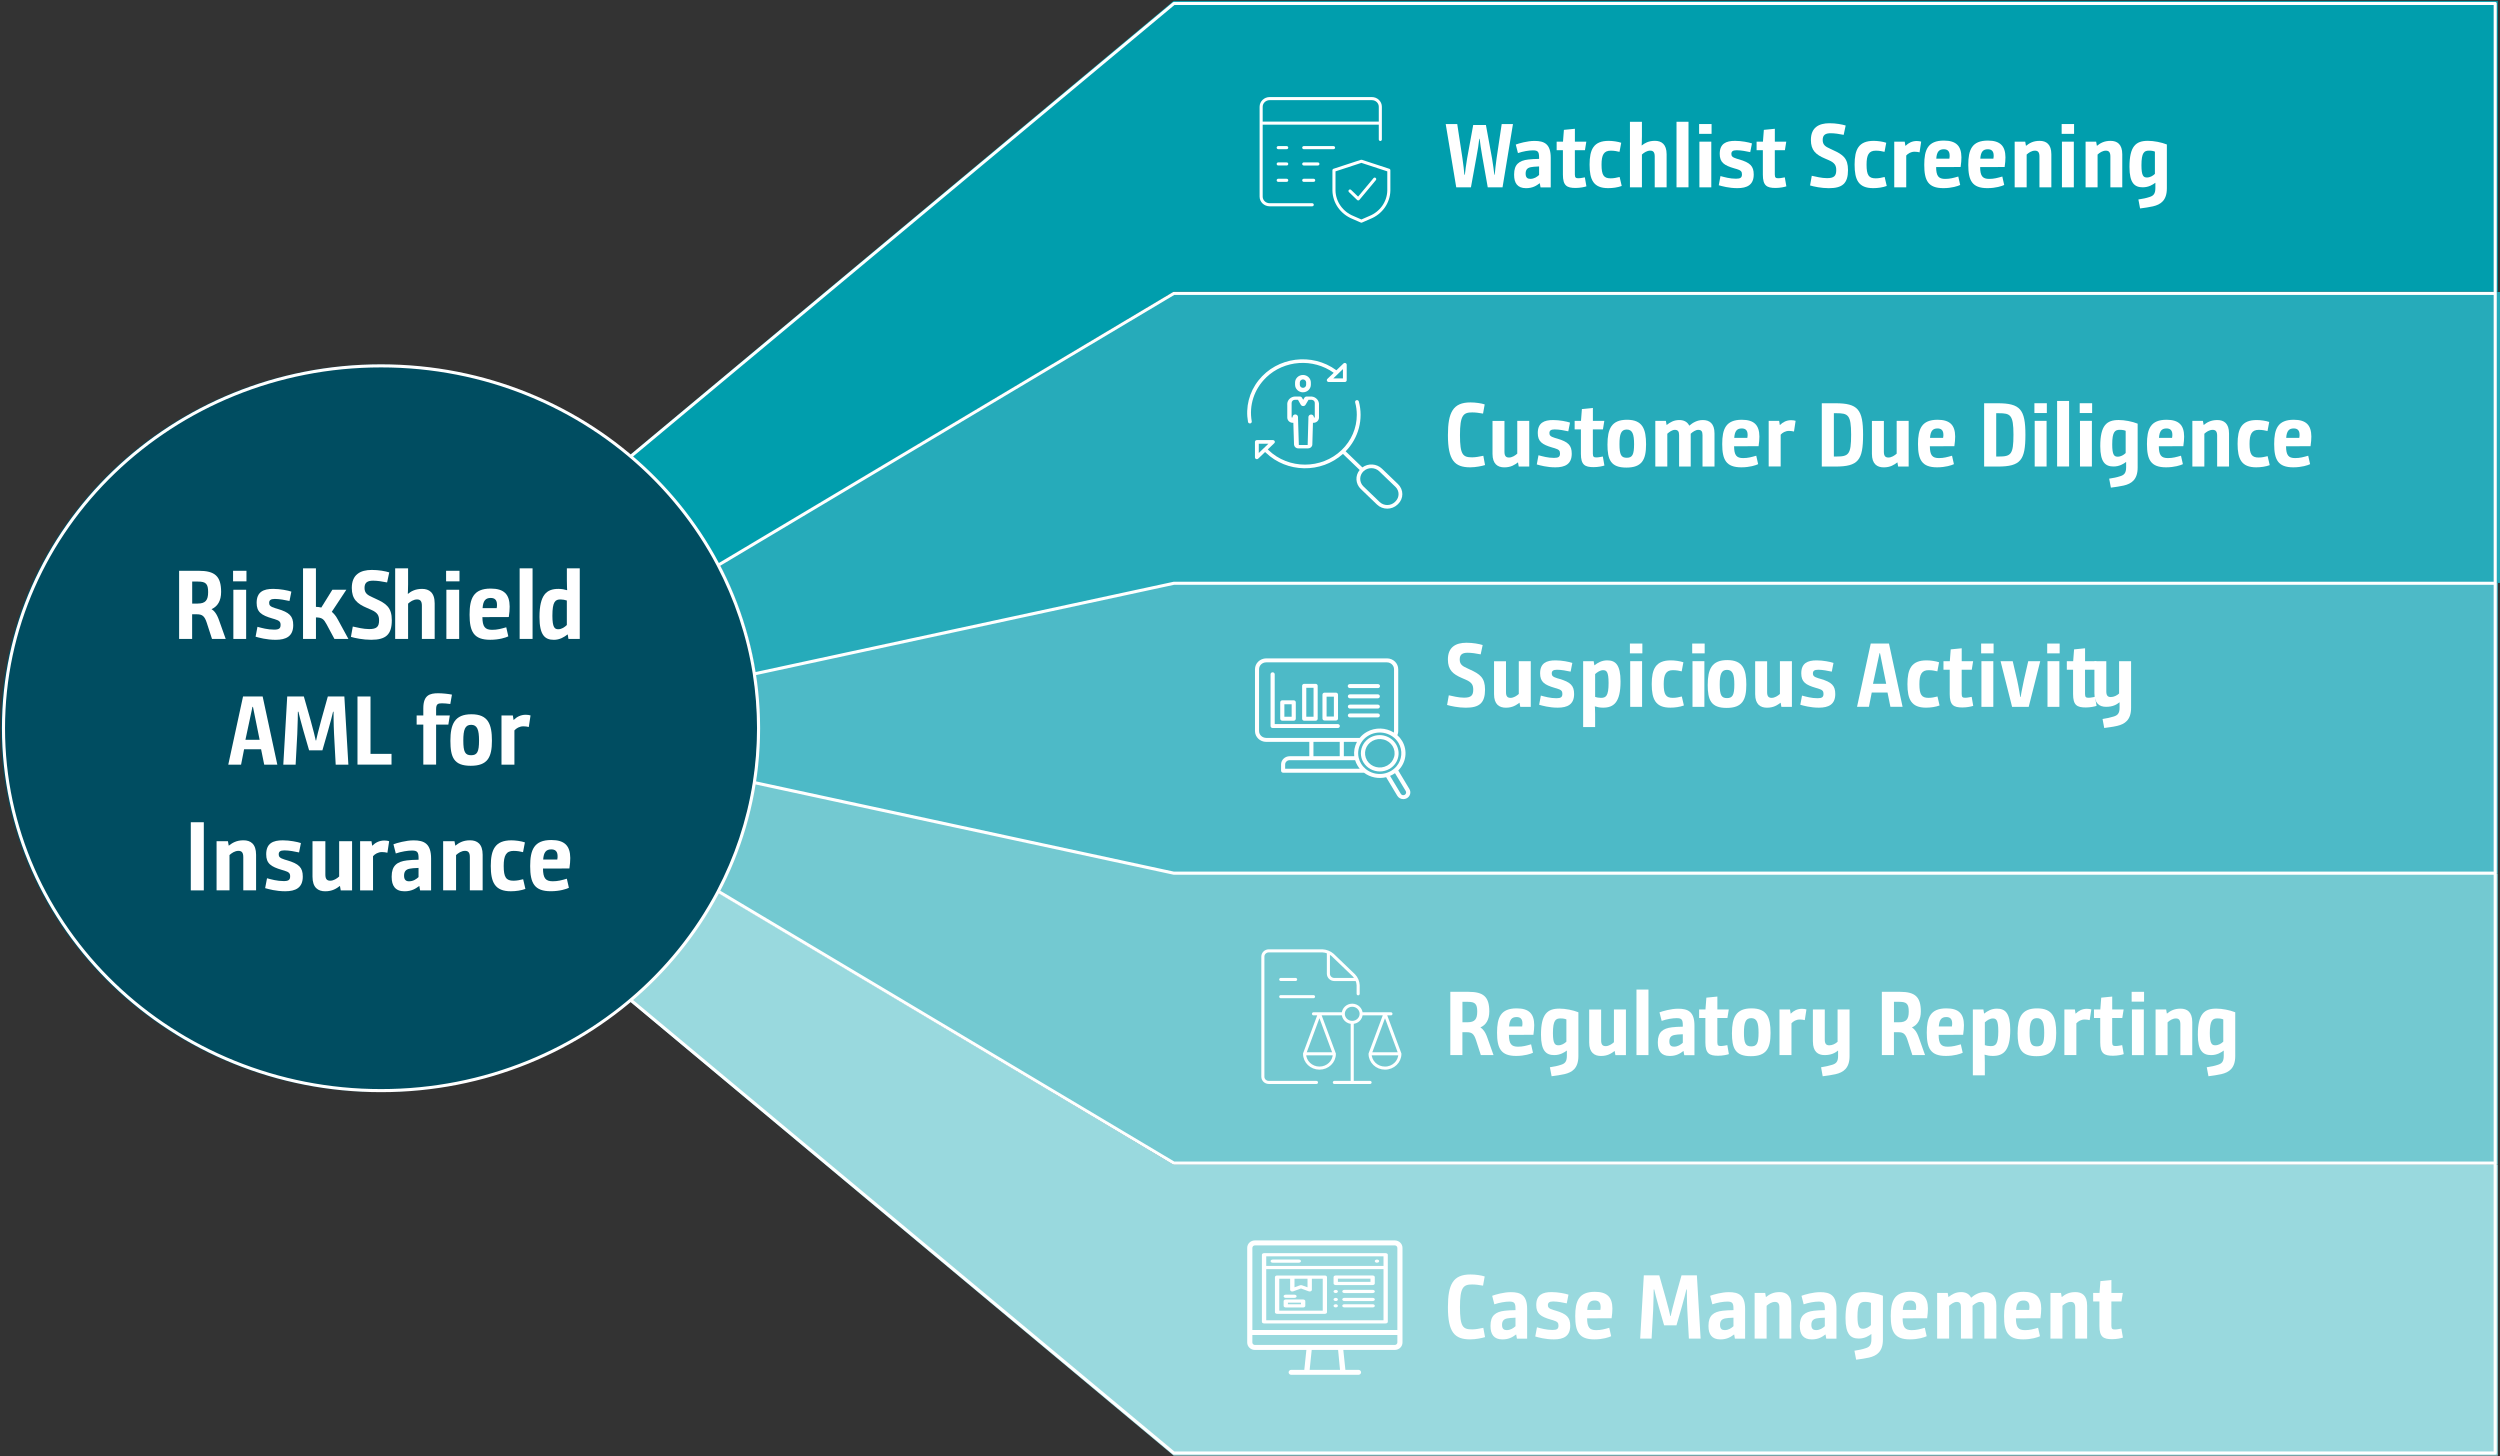 <?xml version="1.0" encoding="UTF-8"?>
<svg id="Layer_1" data-name="Layer 1" xmlns="http://www.w3.org/2000/svg" xmlns:xlink="http://www.w3.org/1999/xlink" viewBox="0 0 802.96 467.8">
  <rect x="0" y="0" width="802.96" height="467.8" fill="#333333" stroke="none"/>
  <defs>
    <style>
      .cls-1 {
        fill: #26abba;
      }

      .cls-2 {
        fill: #fff;
      }

      .cls-3 {
        stroke: #fff;
        stroke-linecap: round;
        stroke-linejoin: round;
        stroke-width: .99px;
      }

      .cls-3, .cls-4, .cls-5, .cls-6 {
        fill: none;
      }

      .cls-7 {
        fill: #99d9de;
      }

      .cls-4 {
        isolation: isolate;
      }

      .cls-8 {
        fill: #4dbac7;
      }

      .cls-9 {
        fill: #73c9d1;
      }

      .cls-6 {
        clip-path: url(#clippath);
      }

      .cls-10 {
        fill: #009ead;
      }

      .cls-11 {
        fill: #004d61;
      }
    </style>
    <clipPath id="clippath">
      <rect class="cls-5" width="802.96" height="467.8"/>
    </clipPath>
  </defs>
  <g class="cls-6">
    <g>
      <path class="cls-11" d="m243.31,233.9c0,64.51-54.4,116.82-121.51,116.82S.28,298.41.28,233.9s54.4-116.82,121.51-116.82,121.51,52.3,121.51,116.82"/>
      <path class="cls-7" d="m376.97,374.08h425.29v93.45h-425.29l-174.8-146.02c11.56-9.81,21.16-21.69,28.17-35.05l146.63,87.61h0Z"/>
      <path class="cls-9" d="m376.97,280.63h425.29v93.45h-425.29l-146.63-87.61c5.68-10.82,9.67-22.61,11.61-35.04l135.02,29.2h0Z"/>
      <path class="cls-8" d="m376.97,187.17h425.29v93.45h-425.29l-135.02-29.2c.9-5.72,1.36-11.57,1.36-17.52s-.46-11.81-1.36-17.52l135.02-29.2h0Z"/>
      <path class="cls-1" d="m377.66,93.78h425.29v93.45h-425.29l-135.02,29.2c-1.94-12.43-5.93-24.22-11.61-35.04l146.63-87.61h0Z"/>
      <path class="cls-10" d="m376.97.27h425.29v93.45h-425.29l-146.63,87.61c-7.01-13.35-16.61-25.24-28.17-35.04L376.97.27Z"/>
      <path class="cls-3" d="m433.6,61.34l2.64,2.54,5.29-6.35m-1.55,12.31l-2.72,1.19-2.72-1.19c-3.62-1.47-6-4.84-6.09-8.6v-6.56l8.81-2.89,8.81,2.89v6.56c-.09,3.77-2.47,7.14-6.09,8.6Zm-21.24-11.93h3.19m-3.19-5.25h4.55m-4.55-5.24h9.57m-17.77,10.49h2.73m-2.73-5.25h2.73m-2.73-5.24h2.73m-8.2-7.87h38.27m0,5.24v-10.5c0-1.45-1.22-2.62-2.74-2.62h-32.8c-1.51,0-2.74,1.18-2.74,2.62v28.86c0,1.45,1.22,2.62,2.74,2.62h13.67m-10.12,254.34h10.53m-10.53-5.52h4.78m10.53-8.73v6.9c0,1.01.86,1.84,1.91,1.84h7.19m-12.93,33.06h-15.31c-1.06,0-1.91-.82-1.91-1.84v-38.58c0-1.02.86-1.84,1.91-1.84h17.22c1.21.06,2.36.52,3.27,1.3l6.86,6.59c.81.87,1.29,1.97,1.35,3.14v2.76m3.83,19.28c0,2.54,2.14,4.59,4.79,4.59s4.78-2.06,4.78-4.59h-9.57Zm9.57,0l-4.78-12.86-4.79,12.86m-11.48,0c0,2.54-2.14,4.59-4.78,4.59s-4.78-2.06-4.78-4.59h9.57-.01Zm0,9.19h11.48m-18.18-22.04h9.57m5.74,0h9.57m-15.31,0c0,1.52,1.28,2.76,2.87,2.76s2.87-1.24,2.87-2.76-1.29-2.76-2.87-2.76-2.87,1.23-2.87,2.76Zm-12.44,12.85l4.78-12.86,4.78,12.86m5.75-10.1v19.29M377.02,1.12h424.4v93.11h-424.4l-146.33,87.29c-7-13.31-16.58-25.15-28.11-34.92L377.02,1.12Zm424.4,93.11h-424.4l-146.33,87.29c5.67,10.78,9.64,22.53,11.59,34.92l134.74-29.1h424.4v-93.11h0Zm0,93.11h-424.4l-134.74,29.1c.89,5.69,1.36,11.53,1.36,17.46s-.46,11.76-1.36,17.46l134.74,29.1h424.4v-93.11h0Zm0,93.11h-424.4l-134.74-29.1c-1.94,12.39-5.91,24.13-11.59,34.92l146.33,87.29h424.4v-93.11Zm0,93.12h-424.4l-146.33-87.29c-7,13.31-16.58,25.15-28.11,34.92l174.43,145.49h424.4v-93.11h.01ZM243.64,233.9c0,64.28-54.29,116.39-121.26,116.39S1.12,298.18,1.12,233.9s54.29-116.39,121.26-116.39,121.26,52.11,121.26,116.39h0Z"/>
      <path class="cls-2" d="m447.98,431.98h-44.91c-.44,0-.83-.37-.83-.8v-2.4h46.57v2.4c0,.43-.39.8-.83.8m-17.58,7.99h-9.76l.66-6.39h8.48l.61,6.39h.01Zm-27.33-39.97h44.91c.44,0,.83.37.83.8v26.38h-46.57v-26.38c0-.43.39-.8.83-.8m44.91-1.6h-44.91c-1.39,0-2.49,1.07-2.49,2.4v30.38c0,1.33,1.11,2.4,2.49,2.4h16.52l-.67,6.39h-4.21c-.44,0-.83.37-.83.8s.39.8.83.8h21.62c.44,0,.83-.37.83-.8s-.39-.8-.83-.8h-4.21l-.67-6.39h16.52c1.39,0,2.49-1.07,2.49-2.4v-30.38c0-1.33-1.11-2.4-2.49-2.4"/>
      <path class="cls-2" d="m441.57,419.41c0,.14-.07.27-.2.36-.13.1-.31.15-.49.15h-9.07c-.39,0-.7-.23-.7-.51s.31-.51.7-.51h9.07c.19,0,.36.05.49.15s.2.23.2.36m-11.86,0c0,.21-.17.39-.43.47-.26.08-.56.04-.76-.11s-.26-.37-.15-.56c.11-.19.36-.32.65-.32.18,0,.36.05.49.15s.2.23.2.36h0Zm11.86-2.05c0,.14-.07.27-.2.36-.13.1-.31.15-.49.15h-9.07c-.39,0-.7-.23-.7-.51s.31-.51.7-.51h9.07c.19,0,.36.05.49.15s.2.23.2.36m-11.86,0c0,.21-.17.4-.43.48-.26.08-.56.03-.76-.11-.2-.15-.26-.37-.15-.56.11-.19.36-.32.65-.32.18,0,.36.05.49.15s.2.23.2.36Zm11.86-2.57c0,.14-.07.27-.2.36-.13.1-.31.15-.49.15h-9.07c-.39,0-.7-.23-.7-.51s.31-.51.7-.51h9.07c.19,0,.36.05.49.15s.2.23.2.36m-11.86,0c0,.21-.17.39-.43.48-.26.08-.56.03-.76-.11-.2-.15-.26-.37-.15-.56.11-.19.36-.32.65-.32.18,0,.36.05.49.15s.2.23.2.36Zm10.46-3.08h-10.46v-1.03h10.46v1.03Zm.7-2.05h-11.86c-.19,0-.36.05-.49.15s-.2.23-.2.36v2.05c0,.14.07.27.2.36.13.1.31.15.49.15h11.86c.19,0,.36-.05.49-.15s.2-.23.2-.36v-2.05c0-.13-.07-.27-.2-.36-.13-.1-.31-.15-.49-.15m.7-4.62c0-.21.17-.39.43-.47.26-.08.56-.03.76.11.2.15.26.37.15.56-.11.19-.36.32-.65.32-.39,0-.7-.23-.7-.51m-33.47,0c0-.14.07-.27.2-.36.13-.1.31-.15.49-.15h8.37c.39,0,.7.23.7.51s-.31.51-.7.51h-8.37c-.19,0-.36-.05-.49-.15s-.2-.23-.2-.36m-1.4,2.57h37.67v16.42h-37.67v-16.42h0Zm37.67-1.03h-37.67v-3.08h37.67v3.08h0Zm.69-4.1h-39.06c-.19,0-.36.05-.49.15s-.2.23-.2.36v21.55c0,.14.07.27.2.36.13.1.31.15.49.15h39.06c.19,0,.36-.05.49-.15s.2-.23.2-.36v-21.55c0-.14-.07-.27-.2-.36-.13-.1-.31-.15-.49-.15m-27.2,16.42h-4.19v-.51h4.19v.51Zm.7-1.54h-5.58c-.19,0-.36.05-.49.15s-.2.23-.2.36v1.54c0,.14.07.27.2.36.13.1.31.15.49.15h5.58c.18,0,.36-.05.49-.15s.2-.23.2-.36v-1.54c0-.14-.07-.27-.2-.36-.13-.1-.31-.15-.49-.15m-6.28-1.03c0-.14.07-.27.2-.36.13-.1.31-.15.49-.15h2.79c.39,0,.7.23.7.51s-.31.51-.7.51h-2.79c-.19,0-.36-.05-.49-.15s-.2-.23-.2-.36m12.56,4.62h-13.95v-10.26h3.49v3.59c0,.18.13.34.33.44.21.1.46.1.68.02l2.48-.91,2.48.91c.22.08.47.07.68-.02s.33-.26.33-.44v-3.59h3.49v10.26h0Zm-9.07-10.26h4.19v2.76l-1.78-.65c-.2-.07-.43-.07-.62,0l-1.78.65v-2.76h-.01Zm9.76-1.03h-15.34c-.19,0-.36.05-.49.15s-.2.23-.2.36v11.29c0,.14.07.27.2.36.13.1.31.15.49.15h15.34c.19,0,.36-.05.49-.15s.2-.23.2-.36v-11.29c0-.14-.07-.27-.2-.36-.13-.1-.31-.15-.49-.15"/>
      <path class="cls-2" d="m431.33,121.53h-3.09l1.48-1.43,1.61-1.55v2.98Zm-24.67-.29c5.84-5.62,15.09-6.25,21.71-1.5l-2.04,1.96c-.24.23-.24.6,0,.83.12.11.27.17.43.17h5.17c.34,0,.61-.26.61-.58v-4.97c0-.32-.27-.58-.61-.58-.16,0-.32.06-.43.17l-2.27,2.18c-7.83-5.75-19.03-4.3-25,3.23-3.02,3.8-4.25,8.65-3.39,13.37.05.32.37.53.7.48.33-.05.56-.35.5-.67h0c-.93-5.14.79-10.39,4.62-14.07"/>
      <path class="cls-2" d="m404.3,145.49l3.09-2.97h-3.09v2.97Zm43.89,15.56c1.34-1.29,1.34-3.39,0-4.68l-5.2-5c-1.4-1.34-3.66-1.34-5.06,0s-1.4,3.52,0,4.87l5.2,5c1.35,1.29,3.53,1.29,4.87,0l.19-.18h0Zm.86-5.51c.91.87,1.36,2.02,1.36,3.17s-.45,2.29-1.36,3.17l-.19.18c-1.82,1.75-4.77,1.75-6.59,0l-5.2-5c-1.72-1.65-1.88-4.28-.37-6.11l-5.37-5.16c-7.02,6.31-17.99,6.13-24.79-.41-.07-.07-.14-.14-.21-.2l-2.22,2.13c-.11.11-.27.17-.43.17-.34,0-.61-.26-.61-.58v-4.97c0-.32.27-.58.61-.58h5.17c.16,0,.32.06.43.17.24.23.24.6,0,.82l-2.09,2.01c.07.07.14.14.21.2,6.49,6.24,17.02,6.24,23.51,0,3.16-3.03,4.87-7.12,4.87-11.3,0-1.34-.17-2.69-.53-4.01-.08-.31.11-.63.44-.71.33-.08.66.11.74.42,1.53,5.68-.06,11.72-4.23,16.01l5.37,5.16c1.91-1.39,4.59-1.22,6.29.41l5.2,5h-.01Z"/>
      <path class="cls-2" d="m417.48,122.85c0-.54.44-.98,1-.99.56,0,1.02.43,1.03.96v.76c0,.54-.44.98-1,.99-.56,0-1.02-.43-1.03-.97v-.76h0Zm1.01,3.15c1.4,0,2.54-1.09,2.54-2.45v-.66c.01-1.35-1.12-2.45-2.52-2.46-1.4,0-2.55,1.08-2.56,2.43v.7c0,1.35,1.14,2.44,2.54,2.45"/>
      <path class="cls-2" d="m415.87,128.41h1.02l.9,1.58c.23.41.76.56,1.19.34.14-.07.26-.19.34-.32l.95-1.59h1.1c.57.07.97.56.92,1.11v4.45c0,.08-.07.14-.15.14s-.14-.06-.15-.13v-.02c0-.46-.4-.83-.88-.83h0c-.48,0-.87.38-.87.84v.35l-.24,8.6h-2.83l-.27-8.61v-.38c-.01-.46-.4-.83-.88-.83h0c-.48,0-.87.38-.87.84,0,.08-.06.16-.15.17-.08,0-.15-.06-.15-.14v-4.56c0-.56.47-1.01,1.05-1.01h-.03Zm-2.42,1.44v4.25c0,.94.79,1.7,1.77,1.7h.18l.22,6.99v.05c.07.67.65,1.18,1.35,1.17h3.19c.7,0,1.28-.51,1.34-1.18v-.05l.2-6.98h.17c.98,0,1.77-.76,1.77-1.7v-4.03c.12-1.36-.92-2.57-2.34-2.71-.05,0-.1,0-1.64,0h0c-.29,0-.56.15-.71.39l-.39.66-.37-.65c-.14-.25-.42-.41-.72-.41h-1.43c-1.44,0-2.61,1.12-2.61,2.51"/>
      <path class="cls-8" d="m433.58,224.3h8.95c.37,0,.66-.29.66-.64s-.29-.64-.66-.64h-8.95c-.37,0-.67.29-.67.64s.3.64.67.64m8.95,2.01h-8.95c-.37,0-.67.29-.67.63s.3.64.67.64h8.95c.37,0,.66-.29.66-.64s-.29-.63-.66-.63m0,2.84h-8.95c-.37,0-.67.29-.67.64s.3.63.67.63h8.95c.37,0,.66-.29.66-.63s-.29-.64-.66-.64m-8.95-8.15h8.95c.36.02.68-.24.7-.6.03-.35-.25-.65-.61-.68h-9.04c-.37-.02-.69.24-.71.6-.02.35.25.65.63.68h.09-.01Zm-3.91,11.55h-20.25v-15.99c0-.35-.3-.63-.67-.63s-.67.29-.67.63v16.63c0,.36.3.64.67.64h20.92c.37,0,.67-.29.67-.64s-.3-.64-.67-.64m-.58-1.12c.36,0,.66-.29.66-.64v-7.68c0-.36-.3-.64-.66-.64h-3.67c-.37,0-.67.29-.67.64v7.68c0,.36.3.64.67.64h3.67Zm-5.87-.58v-10.57c0-.35-.3-.64-.66-.64h-3.67c-.37,0-.67.29-.67.64v10.57c0,.36.3.64.67.64h3.67c.36,0,.66-.29.66-.64m-7.03-5.29c0-.35-.3-.63-.67-.63h-3.66c-.37,0-.67.29-.67.63v5.29c0,.36.3.64.67.64h3.66c.37,0,.67-.29.67-.64v-5.29Zm31.56,9.24c0,.17-.02.34-.05.5-2.6-1.63-5.92-1.73-8.62-.25l-.03.02c-.91.5-1.7,1.16-2.34,1.95h-30.01c-1.27,0-2.29-.99-2.29-2.21v-19.84c0-1.22,1.02-2.2,2.29-2.21h38.77c1.26,0,2.29.99,2.29,2.21v19.84h-.01Z"/>
      <path class="cls-2" d="m442.53,223.01c.37,0,.66.29.66.64s-.29.64-.66.64h-8.95c-.37,0-.67-.29-.67-.64s.3-.64.67-.64h8.95Z"/>
      <path class="cls-2" d="m442.53,226.31c.37,0,.66.29.66.63s-.29.64-.66.64h-8.95c-.37,0-.67-.29-.67-.64s.3-.63.67-.63h8.95Z"/>
      <path class="cls-2" d="m442.53,229.15c.37,0,.66.29.66.64s-.29.63-.66.63h-8.95c-.37,0-.67-.29-.67-.63s.3-.64.67-.64h8.95Z"/>
      <path class="cls-2" d="m437.9,244.85c-.55-.92-.81-1.92-.81-2.91,0-2.02,1.09-3.99,3.04-5.07.02,0,.03,0,.05-.02,2.93-1.57,6.63-.55,8.26,2.28,1.6,2.77.62,6.25-2.22,7.86-.96.53-2.01.79-3.04.79-2.1,0-4.14-1.05-5.27-2.93m1.17-.59c1.31,2.14,4.17,2.88,6.42,1.65.03,0,.05-.02.08-.04,1.07-.6,1.85-1.59,2.18-2.75.68-2.44-.83-4.94-3.36-5.59-1.2-.31-2.48-.16-3.57.43,0,0-.02.02-.03.02-2.26,1.25-3.04,4.02-1.76,6.2,0,.03.02.05.04.08"/>
      <path class="cls-2" d="m432.87,220.32c.03-.36.34-.63.71-.6h9.04c.36.02.64.33.62.68-.03.35-.34.63-.7.6h-9.04c-.37-.02-.64-.33-.63-.68"/>
      <path class="cls-2" d="m429.75,223.11v7.67c0,.36-.3.64-.66.64h-3.67c-.37,0-.67-.29-.67-.64v-7.67c0-.36.3-.64.67-.64h3.67c.36,0,.66.29.66.64m-1.33.64h-2.34v6.4h2.34v-6.4Z"/>
      <path class="cls-2" d="m423.22,220.28v10.57c0,.35-.3.64-.66.64h-3.67c-.37,0-.67-.29-.67-.64v-10.57c0-.36.3-.64.67-.64h3.67c.36,0,.66.29.66.64m-1.33.63h-2.33v9.3h2.33v-9.3Z"/>
      <path class="cls-2" d="m416.19,225.56v5.29c0,.35-.3.64-.67.64h-3.66c-.37,0-.67-.29-.67-.64v-5.29c0-.35.3-.63.67-.63h3.66c.37,0,.67.29.67.63m-1.33.64h-2.34v4.01h2.34v-4.01Z"/>
      <path class="cls-2" d="m409.42,232.56h20.25c.37,0,.67.28.67.63s-.3.64-.67.64h-20.92c-.37,0-.67-.29-.67-.64v-16.63c0-.35.3-.63.67-.63s.67.29.67.63v15.99h0Z"/>
      <path class="cls-2" d="m435.84,238.28h-4.22v4.6h3.34c-.19-1.58.12-3.18.87-4.6m-29.14-1.27h30.01c.64-.79,1.43-1.45,2.34-1.95,0,0,.02,0,.03-.02,2.69-1.48,6.02-1.38,8.62.25.03-.16.05-.33.05-.5v-19.84c0-1.22-1.03-2.21-2.29-2.21h-38.77c-1.27,0-2.29.99-2.29,2.21v19.84c0,1.22,1.02,2.2,2.29,2.21m28.57,7.16h-21.04c-.79,0-1.43.62-1.44,1.37v1.38h23.96c-.26-.32-.5-.65-.71-1.01-.33-.55-.59-1.13-.78-1.74m-4.94-1.29v-4.59h-8.44v4.6h8.44Zm-9.77.01v-4.6h-13.83c-2,0-3.62-1.56-3.62-3.49v-19.84c0-1.92,1.62-3.48,3.62-3.49h38.77c2,0,3.62,1.57,3.62,3.49v19.84c0,.32-.05.64-.14.95-.04.14-.08.26-.14.39.6.53,1.11,1.15,1.51,1.83,0,.02.02.03.03.04,1.82,3.07,1.31,6.93-1.25,9.46l3.58,5.97c.62,1.03.25,2.35-.82,2.95-.35.19-.74.29-1.13.29-.78,0-1.52-.38-1.94-1.07l-3.58-5.97c-2.47.6-5.11.07-7.11-1.44h-25.97c-.37,0-.67-.29-.67-.64v-2.01c0-1.46,1.24-2.65,2.76-2.65h6.32,0Zm16.64,2.39c.4.67.92,1.26,1.52,1.76.03.02.05.03.08.06,2.96,2.33,7.33,1.9,9.75-.95,1.81-2.13,2.08-5.11.66-7.51,0,0,0-.02-.02-.03-1.91-3.17-6.12-4.26-9.43-2.45l-.04.02c-.83.46-1.55,1.08-2.12,1.82,0,.02-.03.03-.04.06-1.14,1.52-1.57,3.45-1.15,5.29,0,.02.02.05.02.07.15.65.41,1.28.76,1.85m10.91,3.06c-.25.18-.5.34-.78.48-.26.15-.54.28-.82.4h0l3.43,5.72s.02.04.03.07c.27.39.78.53,1.21.31.02-.02.04-.03.06-.03.41-.25.54-.78.31-1.19l-3.46-5.75h.02Z"/>
    </g>
  </g>
  <g>
    <g class="cls-4">
      <g class="cls-4">
        <path class="cls-2" d="m464.34,39.84h3.7l1.66,10.91c.26,1.72.58,4.4.64,5.37h.15c.09-.93.41-3.41.73-5.28l1.95-10.7h4.08l1.98,10.79c.32,1.81.61,4.2.73,5.19h.12c.06-.96.38-3.73.61-5.34l1.63-10.93h3.62l-3.35,20.32h-4.75l-1.75-9.91c-.32-1.72-.76-4.67-.85-5.69h-.12c-.09,1.05-.55,4.11-.9,5.8l-1.78,9.8h-4.72l-3.38-20.32Z"/>
      </g>
      <g class="cls-4">
        <path class="cls-2" d="m494.79,60.17l-.23-1.31h-.06c-.99.76-2.22,1.58-4.37,1.58-2.77,0-3.82-1.69-3.82-4.23v-.23c0-3.15,1.58-4.4,4.55-4.75.96-.12,2.04-.17,3.47-.2v-.47c0-1.84-.41-2.27-1.98-2.27-1.25,0-3.21.32-4.81.88l-.7-2.74c.99-.38,3.73-1.17,6.01-1.17,3.18,0,5.22.99,5.22,5.42v9.51h-3.27Zm-.47-6.71c-1.52.06-2.01.12-2.62.23-1.22.23-1.69.9-1.69,2.1,0,1.28.64,1.66,1.49,1.66,1.25,0,2.16-.64,2.83-1.25v-2.74Z"/>
      </g>
      <g class="cls-4">
        <path class="cls-2" d="m501.98,48.24h-2.01v-2.74h2.04l.29-3.79,3.53-.35v4.14h3.67l-.44,2.74h-3.24v7.81c0,1.08.38,1.2,1.2,1.2.58,0,1.66-.23,2.01-.29l.5,2.89c-.52.2-2.01.52-3.47.52-2.83,0-4.08-.73-4.08-4.29v-7.84Z"/>
      </g>
      <g class="cls-4">
        <path class="cls-2" d="m516.69,45.24c1.2,0,2.92.23,4.02.61l-.55,2.92c-.73-.17-1.63-.38-2.8-.38-2.25,0-2.97,1.37-2.97,4.49,0,3.41.73,4.4,2.92,4.4,1.02,0,1.92-.2,2.89-.44l.67,2.89c-1.25.47-2.86.7-4.34.7-4.75,0-5.98-2.68-5.98-7.55s1.28-7.64,6.15-7.64Z"/>
        <path class="cls-2" d="m523.51,39.11h3.85v4.75c0,1.54-.09,2.83-.09,2.83h.09c.82-.67,2.07-1.46,4.17-1.46s3.76,1.08,3.76,4.32v10.61h-3.82v-9.91c0-1.34-.47-1.87-1.43-1.87-1.08,0-2.01.64-2.68,1.25v10.53h-3.85v-21.05Z"/>
      </g>
      <g class="cls-4">
        <path class="cls-2" d="m538.47,39.11h3.85v21.05h-3.85v-21.05Z"/>
      </g>
      <g class="cls-4">
        <path class="cls-2" d="m545.73,39.84h4v3.15h-4v-3.15Zm.09,5.66h3.82v14.67h-3.82v-14.67Z"/>
      </g>
      <g class="cls-4">
        <path class="cls-2" d="m552.58,56.55c1.31.35,3.03.85,4.99.85,1.43,0,1.92-.35,1.92-1.4,0-.88-.29-1.28-1.75-1.72l-.7-.2c-3.29-.96-4.69-1.92-4.69-4.67,0-3.29,2.04-4.17,4.93-4.17,2.07,0,4.4.47,5.42.82l-.55,2.8c-1.2-.26-2.97-.61-4.37-.61-1.25,0-1.69.41-1.69,1.17,0,.67.23,1.11,1.78,1.57l.7.2c3.53,1.05,4.7,2.13,4.7,4.87,0,3.35-2.16,4.37-5.25,4.37-2.74,0-4.96-.64-5.98-.93l.55-2.95Z"/>
      </g>
      <g class="cls-4">
        <path class="cls-2" d="m566.2,48.24h-2.01v-2.74h2.04l.29-3.79,3.53-.35v4.14h3.67l-.44,2.74h-3.24v7.81c0,1.08.38,1.2,1.2,1.2.58,0,1.66-.23,2.01-.29l.5,2.89c-.53.2-2.01.52-3.47.52-2.83,0-4.08-.73-4.08-4.29v-7.84Z"/>
      </g>
      <g class="cls-4">
        <path class="cls-2" d="m581.92,56.46c1.25.26,3.12.76,4.9.76,2.27,0,2.95-.73,2.95-2.59,0-1.4-.41-2.33-2.39-3.18l-1.2-.52c-2.94-1.25-4.55-2.62-4.55-5.98,0-3.94,2.48-5.37,5.98-5.37,2.07,0,4.05.38,5.19.73l-.64,3c-1.37-.29-3-.52-4.14-.52-1.69,0-2.6.52-2.6,2.16,0,1.55.85,2.13,2.36,2.8l.99.47c3.09,1.4,4.78,2.57,4.78,6.39,0,4.26-1.75,5.83-6.15,5.83-2.42,0-4.9-.53-6.04-.88l.55-3.09Z"/>
      </g>
      <g class="cls-4">
        <path class="cls-2" d="m601.81,45.24c1.2,0,2.92.23,4.02.61l-.55,2.92c-.73-.17-1.63-.38-2.8-.38-2.25,0-2.97,1.37-2.97,4.49,0,3.41.73,4.4,2.92,4.4,1.02,0,1.92-.2,2.89-.44l.67,2.89c-1.25.47-2.86.7-4.34.7-4.75,0-5.98-2.68-5.98-7.55s1.28-7.64,6.15-7.64Z"/>
      </g>
      <g class="cls-4">
        <path class="cls-2" d="m608.39,45.5h3.38l.2,1.31h.09c.88-.87,2.04-1.52,3.56-1.52.55,0,1.11.09,1.43.2l-.52,3.44c-.53-.12-.99-.2-1.6-.2-1.17,0-2.13.58-2.68,1.22v10.21h-3.85v-14.67Z"/>
      </g>
      <g class="cls-4">
        <path class="cls-2" d="m624.32,45.15c3.97,0,5.63,1.72,5.66,5.37,0,.9-.09,1.95-.26,3.12l-7.87.03c.03,2.86.76,3.79,2.92,3.79,1.52,0,2.68-.32,4.2-.76l.61,2.71c-.7.35-2.71,1.02-5.39,1.02-4.9,0-6.15-2.42-6.15-7.49,0-4.81,1.14-7.79,6.3-7.79Zm1.78,5.83c.09-.55.12-.85.09-1.2-.06-1.37-.82-1.84-1.87-1.84-1.52,0-2.27.79-2.42,3.03h4.2Z"/>
      </g>
      <g class="cls-4">
        <path class="cls-2" d="m638.46,45.15c3.97,0,5.63,1.72,5.66,5.37,0,.9-.09,1.95-.26,3.12l-7.87.03c.03,2.86.76,3.79,2.92,3.79,1.52,0,2.68-.32,4.2-.76l.61,2.71c-.7.35-2.71,1.02-5.39,1.02-4.9,0-6.15-2.42-6.15-7.49,0-4.81,1.14-7.79,6.3-7.79Zm1.78,5.83c.09-.55.12-.85.09-1.2-.06-1.37-.82-1.84-1.87-1.84-1.52,0-2.27.79-2.42,3.03h4.2Z"/>
        <path class="cls-2" d="m647.09,45.5h3.38l.23,1.31h.06c.99-.79,2.22-1.57,4.34-1.57s3.76,1.08,3.76,4.32v10.61h-3.82v-9.91c0-1.34-.47-1.87-1.43-1.87-1.08,0-2.01.64-2.68,1.25v10.53h-3.85v-14.67Z"/>
      </g>
      <g class="cls-4">
        <path class="cls-2" d="m662.17,39.84h3.99v3.15h-3.99v-3.15Zm.09,5.66h3.82v14.67h-3.82v-14.67Z"/>
        <path class="cls-2" d="m669.87,45.5h3.38l.23,1.31h.06c.99-.79,2.22-1.57,4.34-1.57s3.76,1.08,3.76,4.32v10.61h-3.82v-9.91c0-1.34-.47-1.87-1.43-1.87-1.08,0-2.01.64-2.68,1.25v10.53h-3.85v-14.67Z"/>
      </g>
      <g class="cls-4">
        <path class="cls-2" d="m686.81,64.07c1.46-.23,2.42-.41,3.56-.79,1.25-.38,1.9-.99,1.9-2.89v-1.66h-.06c-.73.55-2.07,1.43-4,1.43-2.62,0-4.26-1.37-4.26-6.53,0-6.68,2.04-8.4,5.92-8.4,1.9,0,4.34.47,6.09,1.17v14.08c0,3.88-1.95,5.22-4.49,5.8-1.05.23-2.8.53-4.11.67l-.55-2.89Zm2.74-7.06c1.02,0,1.95-.55,2.57-1.17v-7.14c-.47-.2-1.02-.32-1.87-.32-1.55,0-2.45.55-2.45,4.72,0,3.41.67,3.91,1.75,3.91Z"/>
      </g>
    </g>
    <g class="cls-4">
      <g class="cls-4">
        <path class="cls-2" d="m57.55,183.33h6.31c5.15,0,7.16,1.73,7.16,6.78,0,2.86-1.13,4.68-3.08,5.53.79.5,1.66,1.38,2.45,3.67l2.1,5.9h-4.4l-1.7-5.24c-.69-2.1-1.44-2.67-3.14-2.67h-1.54v7.91h-4.18v-21.89Zm5.97,10.52c2.45,0,3.33-1.04,3.33-3.67s-.69-3.39-3.27-3.39h-1.85v7.07h1.79Z"/>
        <path class="cls-2" d="m74.86,183.33h4.3v3.39h-4.3v-3.39Zm.09,6.09h4.11v15.8h-4.11v-15.8Z"/>
        <path class="cls-2" d="m82.68,201.32c1.41.38,3.27.91,5.37.91,1.54,0,2.07-.38,2.07-1.51,0-.94-.31-1.38-1.88-1.85l-.75-.22c-3.55-1.04-5.06-2.07-5.06-5.02,0-3.55,2.2-4.49,5.31-4.49,2.23,0,4.74.5,5.84.88l-.6,3.01c-1.29-.28-3.2-.66-4.71-.66-1.35,0-1.82.44-1.82,1.26,0,.72.25,1.19,1.92,1.7l.75.22c3.8,1.13,5.06,2.29,5.06,5.24,0,3.61-2.32,4.71-5.65,4.71-2.95,0-5.34-.69-6.44-1l.6-3.17Z"/>
        <path class="cls-2" d="m97.32,182.54h4.15v12.37c.38,0,1.32.09,1.73.22l3.55-5.72h4.49l-4.68,7.1c.63.53,1.29,1.22,1.98,2.54l3.36,6.16h-4.49l-2.51-4.68c-.91-1.67-1.44-2.2-3.42-2.23v6.91h-4.15v-22.67Z"/>
        <path class="cls-2" d="m113.3,201.23c1.35.28,3.36.82,5.28.82,2.45,0,3.17-.79,3.17-2.79,0-1.51-.44-2.51-2.57-3.42l-1.29-.57c-3.17-1.35-4.9-2.83-4.9-6.44,0-4.24,2.67-5.78,6.44-5.78,2.23,0,4.37.41,5.59.79l-.69,3.23c-1.48-.31-3.23-.57-4.46-.57-1.82,0-2.79.57-2.79,2.32,0,1.67.91,2.29,2.54,3.01l1.07.5c3.33,1.51,5.15,2.76,5.15,6.88,0,4.58-1.88,6.28-6.63,6.28-2.61,0-5.28-.56-6.5-.94l.6-3.33Z"/>
      </g>
      <g class="cls-4">
        <path class="cls-2" d="m126.92,182.54h4.15v5.12c0,1.66-.09,3.05-.09,3.05h.09c.88-.72,2.23-1.57,4.49-1.57s4.05,1.16,4.05,4.65v11.43h-4.11v-10.68c0-1.44-.5-2.01-1.54-2.01-1.16,0-2.17.69-2.89,1.35v11.34h-4.15v-22.67Z"/>
      </g>
      <g class="cls-4">
        <path class="cls-2" d="m143.28,183.33h4.3v3.39h-4.3v-3.39Zm.09,6.09h4.11v15.8h-4.11v-15.8Z"/>
        <path class="cls-2" d="m157.61,189.04c4.27,0,6.06,1.85,6.09,5.78,0,.97-.09,2.1-.28,3.36l-8.48.03c.03,3.08.82,4.08,3.14,4.08,1.63,0,2.89-.34,4.52-.82l.66,2.92c-.75.38-2.92,1.1-5.81,1.1-5.28,0-6.63-2.61-6.63-8.07,0-5.18,1.22-8.38,6.78-8.38Zm1.92,6.28c.09-.6.13-.91.09-1.29-.06-1.48-.88-1.98-2.01-1.98-1.63,0-2.45.85-2.61,3.27h4.52Z"/>
        <path class="cls-2" d="m166.9,182.54h4.15v22.67h-4.15v-22.67Z"/>
      </g>
      <g class="cls-4">
        <path class="cls-2" d="m179.34,189.14c1.07,0,2.01.19,2.73.41h.09s-.09-1.19-.09-3.08v-3.93h4.14v22.67h-3.64l-.22-1.41h-.09c-1.07.82-2.48,1.7-4.37,1.7-2.86,0-4.62-1.48-4.62-7.32,0-7.19,2.32-9.04,6.06-9.04Zm2.73,3.74c-.53-.19-1.38-.35-2.01-.35-1.7,0-2.64.63-2.64,5.24,0,3.8.75,4.33,1.88,4.33s2.07-.69,2.76-1.35v-7.88Z"/>
      </g>
    </g>
    <g class="cls-4">
      <g class="cls-4">
        <path class="cls-2" d="m78.05,223.7h6.31l4.71,21.89h-4.21l-1-4.93h-5.46l-.97,4.93h-4.11l4.74-21.89Zm5.34,13.91l-2.14-10.58h-.16l-2.26,10.58h4.55Z"/>
        <path class="cls-2" d="m107.82,245.59l-.53-9.86c-.16-3.08-.16-7.13-.16-7.13h-.16s-.38,2.04-3.42,12.4h-4.27c-3.05-10.3-3.42-12.4-3.42-12.4h-.19s-.03,4.08-.19,7.16l-.53,9.83h-3.96l1.26-21.89h5.34c3.58,12.31,3.8,14.1,3.8,14.1h.16s.25-1.88,3.74-14.1h5.31l1.29,21.89h-4.05Z"/>
      </g>
      <g class="cls-4">
        <path class="cls-2" d="m114.82,223.7h4.18v18.43h6.75v3.45h-10.93v-21.89Z"/>
      </g>
      <g class="cls-4">
        <path class="cls-2" d="m140.07,232.74v12.84h-4.11v-12.84h-2.14v-2.95h2.14v-2.29c0-4.21,2.04-4.84,4.77-4.84,1.38,0,3.42.22,4.43.44l-.53,3.01c-.97-.13-1.98-.22-2.64-.22-1.32,0-1.92.19-1.92,1.92v1.98h4.4l-.47,2.95h-3.93Z"/>
      </g>
      <g class="cls-4">
        <path class="cls-2" d="m144.66,237.92c0-5.34,1.38-8.51,6.75-8.51s6.59,3.17,6.59,8.51-1.41,8.04-6.81,8.04-6.53-2.7-6.53-8.04Zm9.2-.06c0-3.46-.57-5.06-2.54-5.06s-2.51,1.6-2.51,5.06c0,3.64.57,4.71,2.51,4.71s2.54-1.07,2.54-4.71Z"/>
      </g>
      <g class="cls-4">
        <path class="cls-2" d="m161.08,229.79h3.64l.22,1.41h.09c.94-.94,2.2-1.63,3.83-1.63.6,0,1.19.09,1.54.22l-.56,3.71c-.57-.13-1.07-.22-1.73-.22-1.26,0-2.29.63-2.89,1.32v10.99h-4.15v-15.8Z"/>
      </g>
    </g>
    <g class="cls-4">
      <g class="cls-4">
        <path class="cls-2" d="m61.28,264.09h4.18v21.89h-4.18v-21.89Z"/>
        <path class="cls-2" d="m69.57,270.18h3.64l.25,1.41h.06c1.07-.85,2.39-1.7,4.68-1.7s4.05,1.16,4.05,4.65v11.43h-4.11v-10.68c0-1.44-.5-2.01-1.54-2.01-1.16,0-2.17.69-2.89,1.35v11.34h-4.15v-15.8Z"/>
        <path class="cls-2" d="m85.75,282.08c1.41.38,3.27.91,5.37.91,1.54,0,2.07-.38,2.07-1.51,0-.94-.31-1.38-1.88-1.85l-.75-.22c-3.55-1.04-5.06-2.07-5.06-5.02,0-3.55,2.2-4.49,5.31-4.49,2.23,0,4.74.5,5.84.88l-.6,3.01c-1.29-.28-3.2-.66-4.71-.66-1.35,0-1.82.44-1.82,1.26,0,.72.25,1.19,1.92,1.7l.75.22c3.8,1.13,5.06,2.29,5.06,5.24,0,3.61-2.32,4.71-5.65,4.71-2.95,0-5.34-.69-6.44-1l.6-3.17Z"/>
        <path class="cls-2" d="m104.5,270.18v10.71c0,1.44.5,1.98,1.57,1.98s2.14-.69,2.86-1.35v-11.34h4.15v15.8h-3.64l-.25-1.41h-.06c-1.07.82-2.39,1.7-4.68,1.7s-4.08-1.16-4.08-4.68v-11.4h4.15Z"/>
      </g>
      <g class="cls-4">
        <path class="cls-2" d="m115.67,270.18h3.64l.22,1.41h.09c.94-.94,2.2-1.63,3.83-1.63.6,0,1.19.09,1.54.22l-.56,3.71c-.57-.13-1.07-.22-1.73-.22-1.26,0-2.29.63-2.89,1.32v10.99h-4.15v-15.8Z"/>
      </g>
      <g class="cls-4">
        <path class="cls-2" d="m134.93,285.98l-.25-1.41h-.06c-1.07.82-2.39,1.7-4.71,1.7-2.98,0-4.11-1.82-4.11-4.55v-.25c0-3.39,1.7-4.74,4.9-5.12,1.04-.13,2.2-.19,3.74-.22v-.5c0-1.98-.44-2.45-2.14-2.45-1.35,0-3.45.35-5.18.94l-.75-2.95c1.07-.41,4.02-1.26,6.47-1.26,3.42,0,5.62,1.07,5.62,5.84v10.24h-3.52Zm-.5-7.22c-1.63.06-2.17.13-2.83.25-1.32.25-1.82.97-1.82,2.26,0,1.38.69,1.79,1.6,1.79,1.35,0,2.32-.69,3.05-1.35v-2.95Z"/>
        <path class="cls-2" d="m142.34,270.18h3.64l.25,1.41h.06c1.07-.85,2.39-1.7,4.68-1.7s4.05,1.16,4.05,4.65v11.43h-4.11v-10.68c0-1.44-.5-2.01-1.54-2.01-1.16,0-2.17.69-2.89,1.35v11.34h-4.15v-15.8Z"/>
      </g>
      <g class="cls-4">
        <path class="cls-2" d="m164.26,269.9c1.29,0,3.14.25,4.33.66l-.6,3.14c-.78-.19-1.76-.41-3.01-.41-2.42,0-3.2,1.48-3.2,4.84,0,3.67.79,4.74,3.14,4.74,1.1,0,2.07-.22,3.11-.47l.72,3.11c-1.35.5-3.08.75-4.68.75-5.12,0-6.44-2.89-6.44-8.13s1.38-8.23,6.63-8.23Z"/>
      </g>
      <g class="cls-4">
        <path class="cls-2" d="m177.07,269.8c4.27,0,6.06,1.85,6.09,5.78,0,.97-.09,2.1-.28,3.36l-8.48.03c.03,3.08.82,4.08,3.14,4.08,1.63,0,2.89-.34,4.52-.82l.66,2.92c-.75.38-2.92,1.1-5.81,1.1-5.28,0-6.63-2.61-6.63-8.07,0-5.18,1.22-8.38,6.78-8.38Zm1.92,6.28c.09-.6.13-.91.09-1.29-.06-1.48-.88-1.98-2.01-1.98-1.63,0-2.45.85-2.61,3.27h4.52Z"/>
      </g>
    </g>
    <g class="cls-4">
      <g class="cls-4">
        <path class="cls-2" d="m476.97,149.37c-.99.32-3.03.73-4.75.73-5.02,0-7.17-2.25-7.17-10.35,0-7.29,1.63-10.5,7.23-10.5,1.66,0,3.59.29,4.58.64l-.53,2.95c-1.34-.23-2.36-.38-3.5-.38-2.83,0-3.91.9-3.91,7.29s.96,7.14,3.94,7.14c1.11,0,2.36-.26,3.56-.5l.55,2.97Z"/>
      </g>
      <g class="cls-4">
        <path class="cls-2" d="m483.21,135.17v9.94c0,1.34.47,1.84,1.46,1.84s1.98-.64,2.65-1.25v-10.53h3.85v14.67h-3.38l-.23-1.31h-.06c-.99.76-2.22,1.58-4.34,1.58s-3.79-1.08-3.79-4.34v-10.58h3.85Z"/>
      </g>
      <g class="cls-4">
        <path class="cls-2" d="m494.14,146.22c1.31.35,3.03.85,4.99.85,1.43,0,1.92-.35,1.92-1.4,0-.88-.29-1.28-1.75-1.72l-.7-.2c-3.29-.96-4.69-1.92-4.69-4.67,0-3.29,2.04-4.17,4.93-4.17,2.07,0,4.4.47,5.42.82l-.55,2.8c-1.2-.26-2.97-.61-4.37-.61-1.25,0-1.69.41-1.69,1.17,0,.67.23,1.11,1.78,1.57l.7.2c3.53,1.05,4.69,2.13,4.69,4.87,0,3.35-2.16,4.37-5.25,4.37-2.74,0-4.96-.64-5.98-.93l.55-2.95Z"/>
      </g>
      <g class="cls-4">
        <path class="cls-2" d="m507.76,137.91h-2.01v-2.74h2.04l.29-3.79,3.53-.35v4.14h3.67l-.44,2.74h-3.24v7.81c0,1.08.38,1.2,1.2,1.2.58,0,1.66-.23,2.01-.29l.5,2.89c-.52.2-2.01.52-3.47.52-2.83,0-4.08-.73-4.08-4.29v-7.84Z"/>
      </g>
      <g class="cls-4">
        <path class="cls-2" d="m516.3,142.72c0-4.96,1.28-7.9,6.27-7.9s6.12,2.95,6.12,7.9-1.31,7.46-6.33,7.46-6.07-2.51-6.07-7.46Zm8.54-.06c0-3.21-.53-4.7-2.36-4.7s-2.33,1.49-2.33,4.7c0,3.38.53,4.37,2.33,4.37s2.36-.99,2.36-4.37Z"/>
        <path class="cls-2" d="m531.67,135.17h3.38l.23,1.31h.06c.99-.79,2.22-1.57,4.02-1.57,1.28,0,2.54.44,3.21,1.81,1.14-.99,2.59-1.81,4.34-1.81,2.13,0,3.76,1.08,3.76,4.29v10.64h-3.85v-10.06c0-1.2-.35-1.72-1.37-1.72-.85,0-1.81.67-2.42,1.25v10.53h-3.73v-10.06c0-1.17-.35-1.72-1.37-1.72-.82,0-1.75.64-2.42,1.25v10.53h-3.85v-14.67Z"/>
      </g>
      <g class="cls-4">
        <path class="cls-2" d="m559.43,134.82c3.97,0,5.63,1.72,5.66,5.37,0,.9-.09,1.95-.26,3.12l-7.87.03c.03,2.86.76,3.79,2.92,3.79,1.52,0,2.68-.32,4.2-.76l.61,2.71c-.7.35-2.71,1.02-5.39,1.02-4.9,0-6.15-2.42-6.15-7.49,0-4.81,1.14-7.79,6.3-7.79Zm1.78,5.83c.09-.55.12-.85.09-1.2-.06-1.37-.82-1.84-1.87-1.84-1.52,0-2.27.79-2.42,3.03h4.2Z"/>
        <path class="cls-2" d="m568.06,135.17h3.38l.2,1.31h.09c.88-.87,2.04-1.52,3.56-1.52.55,0,1.11.09,1.43.2l-.52,3.44c-.53-.12-.99-.2-1.6-.2-1.17,0-2.13.58-2.68,1.22v10.21h-3.85v-14.67Z"/>
      </g>
      <g class="cls-4">
        <path class="cls-2" d="m585.13,149.84v-20.32h4.37c7.23,0,8.89,1.98,8.89,10.12s-1.49,10.21-8.87,10.21h-4.4Zm4.67-3.21c3.97,0,4.75-.64,4.75-7.03s-.99-6.88-4.72-6.88h-.82v13.91h.79Z"/>
      </g>
      <g class="cls-4">
        <path class="cls-2" d="m605.07,135.17v9.94c0,1.34.47,1.84,1.46,1.84s1.98-.64,2.65-1.25v-10.53h3.85v14.67h-3.38l-.23-1.31h-.06c-.99.76-2.22,1.58-4.34,1.58s-3.79-1.08-3.79-4.34v-10.58h3.85Z"/>
        <path class="cls-2" d="m622.31,134.82c3.97,0,5.63,1.72,5.66,5.37,0,.9-.09,1.95-.26,3.12l-7.87.03c.03,2.86.76,3.79,2.92,3.79,1.52,0,2.68-.32,4.2-.76l.61,2.71c-.7.35-2.71,1.02-5.39,1.02-4.9,0-6.15-2.42-6.15-7.49,0-4.81,1.14-7.79,6.3-7.79Zm1.78,5.83c.09-.55.12-.85.09-1.2-.06-1.37-.82-1.84-1.87-1.84-1.52,0-2.27.79-2.42,3.03h4.2Z"/>
      </g>
      <g class="cls-4">
        <path class="cls-2" d="m637.27,149.84v-20.32h4.37c7.23,0,8.89,1.98,8.89,10.12s-1.49,10.21-8.86,10.21h-4.4Zm4.67-3.21c3.96,0,4.75-.64,4.75-7.03s-.99-6.88-4.72-6.88h-.82v13.91h.79Z"/>
      </g>
      <g class="cls-4">
        <path class="cls-2" d="m653.42,129.51h3.99v3.15h-3.99v-3.15Zm.09,5.66h3.82v14.67h-3.82v-14.67Z"/>
      </g>
      <g class="cls-4">
        <path class="cls-2" d="m660.71,128.78h3.85v21.05h-3.85v-21.05Z"/>
      </g>
      <g class="cls-4">
        <path class="cls-2" d="m667.97,129.51h3.99v3.15h-3.99v-3.15Zm.09,5.66h3.82v14.67h-3.82v-14.67Z"/>
      </g>
      <g class="cls-4">
        <path class="cls-2" d="m677.42,153.74c1.46-.23,2.42-.41,3.56-.79,1.25-.38,1.9-.99,1.9-2.89v-1.66h-.06c-.73.55-2.07,1.43-3.99,1.43-2.62,0-4.26-1.37-4.26-6.53,0-6.68,2.04-8.4,5.92-8.4,1.9,0,4.34.47,6.09,1.17v14.08c0,3.88-1.95,5.22-4.49,5.8-1.05.23-2.8.53-4.11.67l-.55-2.89Zm2.74-7.06c1.02,0,1.95-.55,2.57-1.17v-7.14c-.47-.2-1.02-.32-1.87-.32-1.55,0-2.45.55-2.45,4.72,0,3.41.67,3.91,1.75,3.91Z"/>
        <path class="cls-2" d="m695.85,134.82c3.97,0,5.63,1.72,5.66,5.37,0,.9-.09,1.95-.26,3.12l-7.87.03c.03,2.86.76,3.79,2.92,3.79,1.52,0,2.68-.32,4.2-.76l.61,2.71c-.7.35-2.71,1.02-5.39,1.02-4.9,0-6.15-2.42-6.15-7.49,0-4.81,1.14-7.79,6.3-7.79Zm1.78,5.83c.09-.55.12-.85.09-1.2-.06-1.37-.82-1.84-1.87-1.84-1.52,0-2.27.79-2.42,3.03h4.2Z"/>
      </g>
      <g class="cls-4">
        <path class="cls-2" d="m704.16,135.17h3.38l.23,1.31h.06c.99-.79,2.22-1.57,4.34-1.57s3.76,1.08,3.76,4.32v10.61h-3.82v-9.91c0-1.34-.47-1.87-1.43-1.87-1.08,0-2.01.64-2.68,1.25v10.53h-3.85v-14.67Z"/>
      </g>
      <g class="cls-4">
        <path class="cls-2" d="m724.82,134.91c1.2,0,2.92.23,4.02.61l-.55,2.92c-.73-.17-1.63-.38-2.8-.38-2.25,0-2.97,1.37-2.97,4.49,0,3.41.73,4.4,2.92,4.4,1.02,0,1.92-.2,2.89-.44l.67,2.89c-1.25.47-2.86.7-4.34.7-4.75,0-5.98-2.68-5.98-7.55s1.28-7.64,6.15-7.64Z"/>
      </g>
      <g class="cls-4">
        <path class="cls-2" d="m736.71,134.82c3.97,0,5.63,1.72,5.66,5.37,0,.9-.09,1.95-.26,3.12l-7.87.03c.03,2.86.76,3.79,2.92,3.79,1.52,0,2.68-.32,4.2-.76l.61,2.71c-.7.35-2.71,1.02-5.39,1.02-4.9,0-6.15-2.42-6.15-7.49,0-4.81,1.14-7.79,6.3-7.79Zm1.78,5.83c.09-.55.12-.85.09-1.2-.06-1.37-.82-1.84-1.87-1.84-1.52,0-2.27.79-2.42,3.03h4.2Z"/>
      </g>
    </g>
    <g class="cls-4">
      <g class="cls-4">
        <path class="cls-2" d="m465.33,223.32c1.25.26,3.12.76,4.9.76,2.27,0,2.95-.73,2.95-2.59,0-1.4-.41-2.33-2.39-3.18l-1.2-.52c-2.94-1.25-4.55-2.62-4.55-5.98,0-3.94,2.48-5.37,5.98-5.37,2.07,0,4.05.38,5.19.73l-.64,3c-1.37-.29-3-.52-4.14-.52-1.69,0-2.59.52-2.59,2.16,0,1.55.84,2.13,2.36,2.8l.99.47c3.09,1.4,4.78,2.57,4.78,6.39,0,4.26-1.75,5.83-6.15,5.83-2.42,0-4.9-.53-6.04-.88l.55-3.09Z"/>
        <path class="cls-2" d="m483.7,212.36v9.94c0,1.34.47,1.84,1.46,1.84s1.98-.64,2.65-1.25v-10.53h3.85v14.67h-3.38l-.23-1.31h-.06c-.99.76-2.22,1.58-4.34,1.58s-3.79-1.08-3.79-4.34v-10.58h3.85Z"/>
        <path class="cls-2" d="m494.9,223.41c1.31.35,3.03.85,4.99.85,1.43,0,1.92-.35,1.92-1.4,0-.88-.29-1.28-1.75-1.72l-.7-.2c-3.29-.96-4.7-1.92-4.7-4.67,0-3.29,2.04-4.17,4.93-4.17,2.07,0,4.4.47,5.42.82l-.55,2.8c-1.2-.26-2.97-.61-4.37-.61-1.25,0-1.69.41-1.69,1.17,0,.67.23,1.11,1.78,1.57l.7.2c3.53,1.05,4.7,2.13,4.7,4.87,0,3.35-2.16,4.37-5.25,4.37-2.74,0-4.96-.64-5.98-.93l.55-2.95Z"/>
        <path class="cls-2" d="m514.9,227.29c-1.02,0-1.89-.17-2.54-.38h-.12s.09.93.09,2.33v4.29h-3.85v-21.17h3.38l.23,1.31h.06c.99-.79,2.3-1.57,4.05-1.57,2.65,0,4.29,1.37,4.29,6.79,0,6.68-2.16,8.4-5.6,8.4Zm-2.57-3.47c.5.2,1.31.32,1.87.32,1.6,0,2.45-.58,2.45-4.78,0-3.62-.67-4.11-1.75-4.11-.96,0-1.89.64-2.57,1.25v7.32Z"/>
        <path class="cls-2" d="m523.5,206.7h4v3.15h-4v-3.15Zm.09,5.66h3.82v14.67h-3.82v-14.67Z"/>
        <path class="cls-2" d="m536.66,212.1c1.2,0,2.92.23,4.02.61l-.55,2.92c-.73-.17-1.63-.38-2.8-.38-2.24,0-2.97,1.37-2.97,4.49,0,3.41.73,4.4,2.92,4.4,1.02,0,1.92-.2,2.89-.44l.67,2.89c-1.25.47-2.86.7-4.35.7-4.75,0-5.98-2.68-5.98-7.55s1.28-7.64,6.15-7.64Z"/>
        <path class="cls-2" d="m543.51,206.7h4v3.15h-4v-3.15Zm.09,5.66h3.82v14.67h-3.82v-14.67Z"/>
      </g>
      <g class="cls-4">
        <path class="cls-2" d="m548.5,219.91c0-4.96,1.28-7.9,6.27-7.9s6.12,2.95,6.12,7.9-1.31,7.46-6.33,7.46-6.07-2.51-6.07-7.46Zm8.54-.06c0-3.21-.53-4.7-2.36-4.7s-2.33,1.49-2.33,4.7c0,3.38.53,4.37,2.33,4.37s2.36-.99,2.36-4.37Z"/>
      </g>
      <g class="cls-4">
        <path class="cls-2" d="m567.57,212.36v9.94c0,1.34.47,1.84,1.46,1.84s1.98-.64,2.65-1.25v-10.53h3.85v14.67h-3.38l-.23-1.31h-.06c-.99.76-2.22,1.58-4.34,1.58s-3.79-1.08-3.79-4.34v-10.58h3.85Z"/>
        <path class="cls-2" d="m578.77,223.41c1.31.35,3.03.85,4.99.85,1.43,0,1.92-.35,1.92-1.4,0-.88-.29-1.28-1.75-1.72l-.7-.2c-3.29-.96-4.69-1.92-4.69-4.67,0-3.29,2.04-4.17,4.93-4.17,2.07,0,4.4.47,5.42.82l-.55,2.8c-1.2-.26-2.97-.61-4.37-.61-1.25,0-1.69.41-1.69,1.17,0,.67.23,1.11,1.78,1.57l.7.2c3.53,1.05,4.7,2.13,4.7,4.87,0,3.35-2.16,4.37-5.25,4.37-2.74,0-4.96-.64-5.98-.93l.55-2.95Z"/>
      </g>
      <g class="cls-4">
        <path class="cls-2" d="m600.85,206.7h5.86l4.37,20.32h-3.91l-.93-4.58h-5.07l-.9,4.58h-3.82l4.4-20.32Zm4.96,12.92l-1.98-9.83h-.15l-2.1,9.83h4.23Z"/>
        <path class="cls-2" d="m618.78,212.1c1.2,0,2.92.23,4.02.61l-.55,2.92c-.73-.17-1.63-.38-2.8-.38-2.25,0-2.97,1.37-2.97,4.49,0,3.41.73,4.4,2.92,4.4,1.02,0,1.92-.2,2.89-.44l.67,2.89c-1.25.47-2.86.7-4.34.7-4.75,0-5.98-2.68-5.98-7.55s1.28-7.64,6.15-7.64Z"/>
        <path class="cls-2" d="m626.22,215.1h-2.01v-2.74h2.04l.29-3.79,3.53-.35v4.14h3.67l-.44,2.74h-3.24v7.81c0,1.08.38,1.2,1.2,1.2.58,0,1.66-.23,2.01-.29l.5,2.89c-.53.2-2.01.52-3.47.52-2.83,0-4.08-.73-4.08-4.29v-7.84Z"/>
        <path class="cls-2" d="m636.31,206.7h4v3.15h-4v-3.15Zm.09,5.66h3.82v14.67h-3.82v-14.67Z"/>
        <path class="cls-2" d="m642.54,212.36h3.91l1.43,6.12c.55,2.45.99,5.39.99,5.39h.12s.5-3,1.05-5.39l1.4-6.12h3.85l-3.7,14.67h-5.34l-3.7-14.67Z"/>
        <path class="cls-2" d="m657.53,206.7h4v3.15h-4v-3.15Zm.09,5.66h3.82v14.67h-3.82v-14.67Z"/>
        <path class="cls-2" d="m665.84,215.1h-2.01v-2.74h2.04l.29-3.79,3.53-.35v4.14h3.67l-.44,2.74h-3.24v7.81c0,1.08.38,1.2,1.2,1.2.58,0,1.66-.23,2.01-.29l.5,2.89c-.52.2-2.01.52-3.47.52-2.83,0-4.08-.73-4.08-4.29v-7.84Z"/>
      </g>
      <g class="cls-4">
        <path class="cls-2" d="m672.69,222.68v-10.32h3.82v9.71c0,1.31.47,1.81,1.43,1.81,1.05,0,2.01-.52,2.68-1.14v-10.38h3.85v14.99c0,3.88-1.98,5.22-4.49,5.8-1.05.23-2.83.53-4.14.67l-.53-2.89c1.52-.26,2.36-.41,3.56-.79,1.25-.38,1.9-.99,1.9-2.8v-1.75h-.06c-.9.73-2.13,1.43-4.26,1.43s-3.76-1.08-3.76-4.34Z"/>
      </g>
    </g>
    <g class="cls-4">
      <g class="cls-4">
        <path class="cls-2" d="m465.83,318.56h5.86c4.78,0,6.65,1.6,6.65,6.3,0,2.65-1.05,4.34-2.86,5.13.73.47,1.55,1.28,2.27,3.41l1.95,5.48h-4.08l-1.57-4.87c-.64-1.95-1.34-2.48-2.92-2.48h-1.43v7.35h-3.88v-20.32Zm5.54,9.77c2.28,0,3.09-.96,3.09-3.41s-.64-3.15-3.03-3.15h-1.72v6.56h1.66Z"/>
      </g>
      <g class="cls-4">
        <path class="cls-2" d="m487.11,323.87c3.97,0,5.63,1.72,5.66,5.37,0,.9-.09,1.95-.26,3.12l-7.87.03c.03,2.86.76,3.79,2.92,3.79,1.52,0,2.68-.32,4.2-.76l.61,2.71c-.7.35-2.71,1.02-5.39,1.02-4.9,0-6.15-2.42-6.15-7.49,0-4.81,1.14-7.79,6.3-7.79Zm1.78,5.83c.09-.55.12-.85.09-1.2-.06-1.37-.82-1.84-1.87-1.84-1.52,0-2.27.79-2.42,3.03h4.2Z"/>
      </g>
      <g class="cls-4">
        <path class="cls-2" d="m497.79,342.79c1.46-.23,2.42-.41,3.56-.79,1.25-.38,1.9-.99,1.9-2.89v-1.66h-.06c-.73.55-2.07,1.43-3.99,1.43-2.62,0-4.26-1.37-4.26-6.53,0-6.68,2.04-8.4,5.92-8.4,1.9,0,4.34.47,6.09,1.17v14.08c0,3.88-1.95,5.22-4.49,5.8-1.05.23-2.8.53-4.11.67l-.55-2.89Zm2.74-7.06c1.02,0,1.95-.55,2.57-1.17v-7.14c-.47-.2-1.02-.32-1.87-.32-1.55,0-2.45.55-2.45,4.72,0,3.41.67,3.91,1.75,3.91Z"/>
      </g>
      <g class="cls-4">
        <path class="cls-2" d="m514.26,324.22v9.94c0,1.34.47,1.84,1.46,1.84s1.98-.64,2.65-1.25v-10.53h3.85v14.67h-3.38l-.23-1.31h-.06c-.99.76-2.22,1.58-4.34,1.58s-3.79-1.08-3.79-4.34v-10.58h3.85Z"/>
      </g>
      <g class="cls-4">
        <path class="cls-2" d="m525.61,317.83h3.85v21.05h-3.85v-21.05Z"/>
        <path class="cls-2" d="m540.95,338.89l-.23-1.31h-.06c-.99.76-2.22,1.58-4.37,1.58-2.77,0-3.82-1.69-3.82-4.23v-.23c0-3.15,1.58-4.4,4.55-4.75.96-.12,2.04-.17,3.47-.2v-.47c0-1.84-.41-2.27-1.98-2.27-1.25,0-3.21.32-4.81.88l-.7-2.74c.99-.38,3.73-1.17,6.01-1.17,3.18,0,5.22.99,5.22,5.42v9.51h-3.27Zm-.47-6.71c-1.52.06-2.01.12-2.62.23-1.22.23-1.69.9-1.69,2.1,0,1.28.64,1.66,1.49,1.66,1.25,0,2.16-.64,2.83-1.25v-2.74Z"/>
      </g>
      <g class="cls-4">
        <path class="cls-2" d="m547.74,326.96h-2.01v-2.74h2.04l.29-3.79,3.53-.35v4.14h3.67l-.44,2.74h-3.24v7.81c0,1.08.38,1.2,1.2,1.2.58,0,1.66-.23,2.01-.29l.5,2.89c-.52.2-2.01.52-3.47.52-2.83,0-4.08-.73-4.08-4.29v-7.84Z"/>
      </g>
      <g class="cls-4">
        <path class="cls-2" d="m556.28,331.77c0-4.96,1.28-7.9,6.27-7.9s6.12,2.95,6.12,7.9-1.31,7.46-6.33,7.46-6.07-2.51-6.07-7.46Zm8.54-.06c0-3.21-.52-4.7-2.36-4.7s-2.33,1.49-2.33,4.7c0,3.38.52,4.37,2.33,4.37s2.36-.99,2.36-4.37Z"/>
      </g>
      <g class="cls-4">
        <path class="cls-2" d="m571.54,324.22h3.38l.2,1.31h.09c.87-.87,2.04-1.52,3.56-1.52.55,0,1.11.09,1.43.2l-.53,3.44c-.52-.12-.99-.2-1.6-.2-1.17,0-2.13.58-2.68,1.22v10.21h-3.85v-14.67Z"/>
        <path class="cls-2" d="m582.27,334.54v-10.32h3.82v9.71c0,1.31.47,1.81,1.43,1.81,1.05,0,2.01-.52,2.68-1.14v-10.38h3.85v14.99c0,3.88-1.98,5.22-4.49,5.8-1.05.23-2.83.53-4.14.67l-.52-2.89c1.52-.26,2.36-.41,3.56-.79,1.25-.38,1.9-.99,1.9-2.8v-1.75h-.06c-.9.73-2.13,1.43-4.26,1.43s-3.76-1.08-3.76-4.34Z"/>
        <path class="cls-2" d="m604.43,318.56h5.86c4.78,0,6.65,1.6,6.65,6.3,0,2.65-1.05,4.34-2.86,5.13.73.47,1.55,1.28,2.27,3.41l1.95,5.48h-4.08l-1.57-4.87c-.64-1.95-1.34-2.48-2.92-2.48h-1.43v7.35h-3.88v-20.32Zm5.54,9.77c2.27,0,3.09-.96,3.09-3.41s-.64-3.15-3.03-3.15h-1.72v6.56h1.66Z"/>
      </g>
      <g class="cls-4">
        <path class="cls-2" d="m625.13,323.87c3.97,0,5.63,1.72,5.66,5.37,0,.9-.09,1.95-.26,3.12l-7.87.03c.03,2.86.76,3.79,2.92,3.79,1.52,0,2.68-.32,4.2-.76l.61,2.71c-.7.35-2.71,1.02-5.39,1.02-4.9,0-6.15-2.42-6.15-7.49,0-4.81,1.14-7.79,6.3-7.79Zm1.78,5.83c.09-.55.12-.85.09-1.2-.06-1.37-.82-1.84-1.87-1.84-1.52,0-2.27.79-2.42,3.03h4.2Z"/>
      </g>
      <g class="cls-4">
        <path class="cls-2" d="m640.07,339.15c-1.02,0-1.9-.17-2.54-.38h-.12s.09.93.09,2.33v4.29h-3.85v-21.17h3.38l.23,1.31h.06c.99-.79,2.3-1.57,4.05-1.57,2.65,0,4.29,1.37,4.29,6.79,0,6.68-2.16,8.4-5.6,8.4Zm-2.57-3.47c.5.2,1.31.32,1.87.32,1.6,0,2.45-.58,2.45-4.78,0-3.62-.67-4.11-1.75-4.11-.96,0-1.9.64-2.57,1.25v7.32Z"/>
        <path class="cls-2" d="m648.03,331.77c0-4.96,1.28-7.9,6.27-7.9s6.12,2.95,6.12,7.9-1.31,7.46-6.33,7.46-6.07-2.51-6.07-7.46Zm8.54-.06c0-3.21-.53-4.7-2.36-4.7s-2.33,1.49-2.33,4.7c0,3.38.53,4.37,2.33,4.37s2.36-.99,2.36-4.37Z"/>
      </g>
      <g class="cls-4">
        <path class="cls-2" d="m663.04,324.22h3.38l.2,1.31h.09c.87-.87,2.04-1.52,3.56-1.52.55,0,1.11.09,1.43.2l-.53,3.44c-.52-.12-.99-.2-1.6-.2-1.17,0-2.13.58-2.68,1.22v10.21h-3.85v-14.67Z"/>
      </g>
      <g class="cls-4">
        <path class="cls-2" d="m674.56,326.96h-2.01v-2.74h2.04l.29-3.79,3.53-.35v4.14h3.67l-.44,2.74h-3.24v7.81c0,1.08.38,1.2,1.2,1.2.58,0,1.66-.23,2.01-.29l.5,2.89c-.52.2-2.01.52-3.47.52-2.83,0-4.08-.73-4.08-4.29v-7.84Z"/>
        <path class="cls-2" d="m684.65,318.56h3.99v3.15h-3.99v-3.15Zm.09,5.66h3.82v14.67h-3.82v-14.67Z"/>
        <path class="cls-2" d="m692.35,324.22h3.38l.23,1.31h.06c.99-.79,2.22-1.57,4.34-1.57s3.76,1.08,3.76,4.32v10.61h-3.82v-9.91c0-1.34-.47-1.87-1.43-1.87-1.08,0-2.01.64-2.68,1.25v10.53h-3.85v-14.67Z"/>
      </g>
      <g class="cls-4">
        <path class="cls-2" d="m708.77,342.79c1.46-.23,2.42-.41,3.56-.79,1.25-.38,1.9-.99,1.9-2.89v-1.66h-.06c-.73.55-2.07,1.43-4,1.43-2.62,0-4.26-1.37-4.26-6.53,0-6.68,2.04-8.4,5.92-8.4,1.9,0,4.34.47,6.09,1.17v14.08c0,3.88-1.95,5.22-4.49,5.8-1.05.23-2.8.53-4.11.67l-.55-2.89Zm2.74-7.06c1.02,0,1.95-.55,2.57-1.17v-7.14c-.47-.2-1.02-.32-1.87-.32-1.54,0-2.45.55-2.45,4.72,0,3.41.67,3.91,1.75,3.91Z"/>
      </g>
    </g>
    <g class="cls-4">
      <g class="cls-4">
        <path class="cls-2" d="m476.97,429.46c-.99.32-3.03.73-4.75.73-5.02,0-7.17-2.25-7.17-10.35,0-7.29,1.63-10.5,7.23-10.5,1.66,0,3.59.29,4.58.64l-.53,2.95c-1.34-.23-2.36-.38-3.5-.38-2.83,0-3.91.9-3.91,7.29s.96,7.14,3.94,7.14c1.11,0,2.36-.26,3.56-.5l.55,2.97Z"/>
      </g>
      <g class="cls-4">
        <path class="cls-2" d="m487.21,429.93l-.23-1.31h-.06c-.99.76-2.22,1.58-4.37,1.58-2.77,0-3.82-1.69-3.82-4.23v-.23c0-3.15,1.58-4.4,4.55-4.75.96-.12,2.04-.17,3.47-.2v-.47c0-1.84-.41-2.27-1.98-2.27-1.25,0-3.21.32-4.81.88l-.7-2.74c.99-.38,3.73-1.17,6.01-1.17,3.18,0,5.22.99,5.22,5.42v9.51h-3.27Zm-.47-6.71c-1.52.06-2.01.12-2.62.23-1.22.23-1.69.9-1.69,2.1,0,1.28.64,1.66,1.49,1.66,1.25,0,2.16-.64,2.83-1.25v-2.74Z"/>
        <path class="cls-2" d="m493.65,426.31c1.31.35,3.03.85,4.99.85,1.43,0,1.92-.35,1.92-1.4,0-.88-.29-1.28-1.75-1.72l-.7-.2c-3.29-.96-4.69-1.92-4.69-4.67,0-3.29,2.04-4.17,4.93-4.17,2.07,0,4.4.47,5.42.82l-.55,2.8c-1.2-.26-2.97-.61-4.37-.61-1.25,0-1.69.41-1.69,1.17,0,.67.23,1.11,1.78,1.57l.7.2c3.53,1.05,4.69,2.13,4.69,4.87,0,3.35-2.16,4.37-5.25,4.37-2.74,0-4.96-.64-5.98-.93l.55-2.95Z"/>
      </g>
      <g class="cls-4">
        <path class="cls-2" d="m512.22,414.91c3.97,0,5.63,1.72,5.66,5.37,0,.9-.09,1.95-.26,3.12l-7.87.03c.03,2.86.76,3.79,2.92,3.79,1.52,0,2.68-.32,4.2-.76l.61,2.71c-.7.35-2.71,1.02-5.39,1.02-4.9,0-6.15-2.42-6.15-7.49,0-4.81,1.14-7.79,6.3-7.79Zm1.78,5.83c.09-.55.12-.85.09-1.2-.06-1.37-.82-1.84-1.87-1.84-1.52,0-2.27.79-2.42,3.03h4.2Z"/>
      </g>
      <g class="cls-4">
        <path class="cls-2" d="m542.44,429.93l-.5-9.16c-.15-2.86-.15-6.62-.15-6.62h-.15s-.35,1.9-3.18,11.52h-3.97c-2.83-9.56-3.18-11.52-3.18-11.52h-.17s-.03,3.79-.17,6.65l-.5,9.13h-3.67l1.17-20.32h4.96c3.32,11.43,3.53,13.09,3.53,13.09h.15s.23-1.75,3.47-13.09h4.93l1.2,20.32h-3.76Z"/>
        <path class="cls-2" d="m557.22,429.93l-.23-1.31h-.06c-.99.76-2.22,1.58-4.37,1.58-2.77,0-3.82-1.69-3.82-4.23v-.23c0-3.15,1.57-4.4,4.55-4.75.96-.12,2.04-.17,3.47-.2v-.47c0-1.84-.41-2.27-1.98-2.27-1.25,0-3.21.32-4.81.88l-.7-2.74c.99-.38,3.73-1.17,6.01-1.17,3.18,0,5.22.99,5.22,5.42v9.51h-3.27Zm-.47-6.71c-1.52.06-2.01.12-2.62.23-1.22.23-1.69.9-1.69,2.1,0,1.28.64,1.66,1.49,1.66,1.25,0,2.16-.64,2.83-1.25v-2.74Z"/>
      </g>
      <g class="cls-4">
        <path class="cls-2" d="m563.57,415.26h3.38l.23,1.31h.06c.99-.79,2.22-1.57,4.34-1.57s3.76,1.08,3.76,4.32v10.61h-3.82v-9.91c0-1.34-.47-1.87-1.43-1.87-1.08,0-2.01.64-2.68,1.25v10.53h-3.85v-14.67Z"/>
      </g>
      <g class="cls-4">
        <path class="cls-2" d="m586.56,429.93l-.23-1.31h-.06c-.99.76-2.22,1.58-4.37,1.58-2.77,0-3.82-1.69-3.82-4.23v-.23c0-3.15,1.57-4.4,4.55-4.75.96-.12,2.04-.17,3.47-.2v-.47c0-1.84-.41-2.27-1.98-2.27-1.25,0-3.21.32-4.81.88l-.7-2.74c.99-.38,3.73-1.17,6.01-1.17,3.18,0,5.22.99,5.22,5.42v9.51h-3.27Zm-.47-6.71c-1.52.06-2.01.12-2.62.23-1.22.23-1.69.9-1.69,2.1,0,1.28.64,1.66,1.49,1.66,1.25,0,2.16-.64,2.83-1.25v-2.74Z"/>
        <path class="cls-2" d="m595.6,433.83c1.46-.23,2.42-.41,3.56-.79,1.25-.38,1.9-.99,1.9-2.89v-1.66h-.06c-.73.55-2.07,1.43-3.99,1.43-2.62,0-4.26-1.37-4.26-6.53,0-6.68,2.04-8.4,5.92-8.4,1.9,0,4.34.47,6.09,1.17v14.08c0,3.88-1.95,5.22-4.49,5.8-1.05.23-2.8.53-4.11.67l-.55-2.89Zm2.74-7.06c1.02,0,1.95-.55,2.57-1.17v-7.14c-.47-.2-1.02-.32-1.87-.32-1.55,0-2.45.55-2.45,4.72,0,3.41.67,3.91,1.75,3.91Z"/>
      </g>
      <g class="cls-4">
        <path class="cls-2" d="m613.56,414.91c3.97,0,5.63,1.72,5.66,5.37,0,.9-.09,1.95-.26,3.12l-7.87.03c.03,2.86.76,3.79,2.92,3.79,1.52,0,2.68-.32,4.2-.76l.61,2.71c-.7.35-2.71,1.02-5.39,1.02-4.9,0-6.15-2.42-6.15-7.49,0-4.81,1.14-7.79,6.3-7.79Zm1.78,5.83c.09-.55.12-.85.09-1.2-.06-1.37-.82-1.84-1.87-1.84-1.52,0-2.27.79-2.42,3.03h4.2Z"/>
        <path class="cls-2" d="m622.19,415.26h3.38l.23,1.31h.06c.99-.79,2.22-1.57,4.02-1.57,1.28,0,2.54.44,3.21,1.81,1.14-.99,2.6-1.81,4.34-1.81,2.13,0,3.76,1.08,3.76,4.29v10.64h-3.85v-10.06c0-1.2-.35-1.72-1.37-1.72-.85,0-1.81.67-2.42,1.25v10.53h-3.73v-10.06c0-1.17-.35-1.72-1.37-1.72-.82,0-1.75.64-2.42,1.25v10.53h-3.85v-14.67Z"/>
      </g>
      <g class="cls-4">
        <path class="cls-2" d="m649.95,414.91c3.97,0,5.63,1.72,5.66,5.37,0,.9-.09,1.95-.26,3.12l-7.87.03c.03,2.86.76,3.79,2.92,3.79,1.52,0,2.68-.32,4.2-.76l.61,2.71c-.7.35-2.71,1.02-5.39,1.02-4.9,0-6.15-2.42-6.15-7.49,0-4.81,1.14-7.79,6.3-7.79Zm1.78,5.83c.09-.55.12-.85.09-1.2-.06-1.37-.82-1.84-1.87-1.84-1.52,0-2.27.79-2.42,3.03h4.2Z"/>
        <path class="cls-2" d="m658.58,415.26h3.38l.23,1.31h.06c.99-.79,2.22-1.57,4.34-1.57s3.76,1.08,3.76,4.32v10.61h-3.82v-9.91c0-1.34-.47-1.87-1.43-1.87-1.08,0-2.01.64-2.68,1.25v10.53h-3.85v-14.67Z"/>
      </g>
      <g class="cls-4">
        <path class="cls-2" d="m674.3,418h-2.01v-2.74h2.04l.29-3.79,3.53-.35v4.14h3.67l-.44,2.74h-3.24v7.81c0,1.08.38,1.2,1.2,1.2.58,0,1.66-.23,2.01-.29l.5,2.89c-.53.2-2.01.52-3.47.52-2.83,0-4.08-.73-4.08-4.29v-7.84Z"/>
      </g>
    </g>
  </g>
</svg>